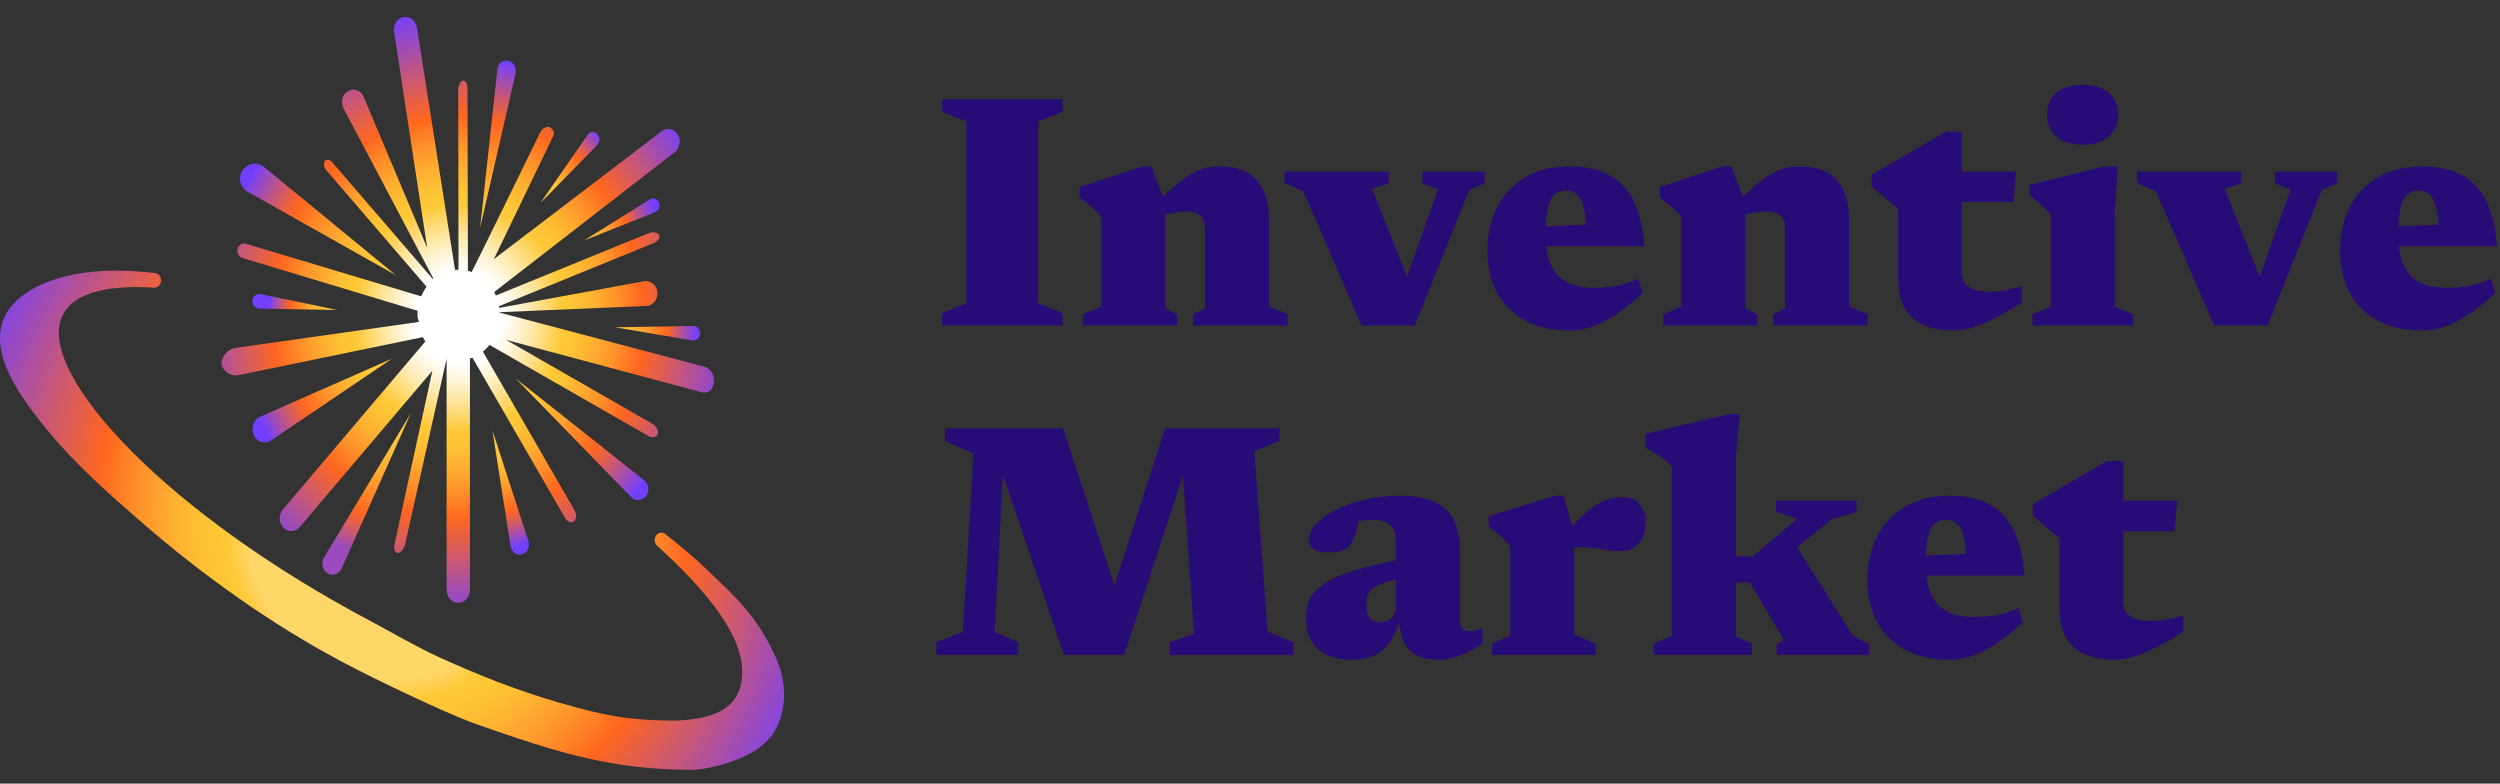 <svg width="134" height="42" viewBox="0 0 134 42" fill="none" xmlns="http://www.w3.org/2000/svg">
<rect x="0" y="0" width="134" height="42" fill="#333333" stroke="none"/>
<path d="M56.949 16.775V17.451H50.496V16.775L51.795 16.26V6.505L50.496 5.998V5.314H56.949V5.989L55.65 6.505V16.26L56.949 16.775Z" fill="#270B76"/>
<path d="M62.464 10.925V16.526L63.096 16.846V17.451H58.056V16.846L59.031 16.429V11.636C58.896 11.446 58.735 11.274 58.548 11.12C58.367 10.96 58.141 10.785 57.872 10.595V10.026L61.226 8.924H61.726L62.464 10.925ZM63.957 16.846L64.589 16.526V12.267C64.589 12.048 64.554 11.87 64.483 11.734C64.419 11.597 64.311 11.499 64.159 11.44C64.012 11.375 63.813 11.342 63.562 11.342C63.292 11.342 63.035 11.369 62.789 11.422C62.549 11.47 62.321 11.544 62.104 11.645L61.797 11.04C62.294 10.56 62.716 10.178 63.061 9.893C63.406 9.608 63.705 9.398 63.957 9.262C64.214 9.119 64.454 9.028 64.677 8.986C64.899 8.945 65.136 8.924 65.388 8.924C66.278 8.924 66.939 9.17 67.372 9.662C67.805 10.148 68.022 10.871 68.022 11.832V16.429L69.014 16.846V17.451H63.957V16.846Z" fill="#270B76"/>
<path d="M78.758 10.169L75.834 17.451H72.98L69.855 10.249L68.845 9.813V9.191H74.429V9.831L73.542 10.115L75.904 16.064L74.973 16.082L77.072 10.16L76.238 9.831V9.191H79.574V9.831L78.758 10.169Z" fill="#270B76"/>
<path d="M84.166 8.924C85.009 8.924 85.711 9.081 86.273 9.395C86.841 9.709 87.277 10.184 87.581 10.818C87.886 11.452 88.07 12.246 88.135 13.201H81.98V12.169L86.229 11.992L85.018 12.578C85.018 11.986 84.977 11.517 84.895 11.173C84.819 10.824 84.699 10.578 84.535 10.435C84.377 10.287 84.175 10.213 83.929 10.213C83.706 10.213 83.513 10.275 83.349 10.4C83.191 10.518 83.068 10.747 82.981 11.085C82.893 11.422 82.849 11.917 82.849 12.569C82.849 13.239 82.942 13.785 83.13 14.206C83.323 14.621 83.61 14.929 83.99 15.13C84.377 15.326 84.854 15.424 85.421 15.424C85.732 15.424 86.019 15.409 86.282 15.379C86.545 15.35 86.8 15.299 87.046 15.228C87.297 15.157 87.552 15.059 87.81 14.935L88.047 15.717C87.596 16.12 87.157 16.473 86.73 16.775C86.302 17.072 85.875 17.303 85.448 17.469C85.02 17.635 84.579 17.718 84.122 17.718C83.197 17.718 82.407 17.54 81.751 17.184C81.096 16.829 80.592 16.331 80.241 15.691C79.896 15.05 79.723 14.306 79.723 13.459C79.723 12.599 79.89 11.829 80.224 11.147C80.563 10.459 81.064 9.917 81.725 9.52C82.386 9.122 83.2 8.924 84.166 8.924Z" fill="#270B76"/>
<path d="M93.555 10.925V16.526L94.187 16.846V17.451H89.147V16.846L90.122 16.429V11.636C89.987 11.446 89.826 11.274 89.639 11.12C89.457 10.96 89.232 10.785 88.963 10.595V10.026L92.317 8.924H92.817L93.555 10.925ZM95.047 16.846L95.679 16.526V12.267C95.679 12.048 95.644 11.87 95.574 11.734C95.51 11.597 95.401 11.499 95.249 11.44C95.103 11.375 94.904 11.342 94.652 11.342C94.383 11.342 94.125 11.369 93.879 11.422C93.639 11.47 93.411 11.544 93.195 11.645L92.887 11.04C93.385 10.56 93.806 10.178 94.152 9.893C94.497 9.608 94.796 9.398 95.047 9.262C95.305 9.119 95.545 9.028 95.767 8.986C95.99 8.945 96.227 8.924 96.478 8.924C97.368 8.924 98.03 9.17 98.463 9.662C98.896 10.148 99.112 10.871 99.112 11.832V16.429L100.105 16.846V17.451H95.047V16.846Z" fill="#270B76"/>
<path d="M105.162 14.606C105.162 14.95 105.276 15.207 105.505 15.379C105.739 15.551 106.108 15.637 106.611 15.637C106.857 15.637 107.126 15.614 107.419 15.566C107.711 15.519 108.03 15.444 108.376 15.344V16.224C107.802 16.58 107.296 16.867 106.857 17.087C106.424 17.306 106.034 17.466 105.689 17.567C105.344 17.668 105.019 17.718 104.714 17.718C104.106 17.718 103.579 17.623 103.134 17.433C102.689 17.244 102.347 16.95 102.107 16.553C101.867 16.15 101.747 15.637 101.747 15.015V11.2L100.316 10V9.377C100.468 9.288 100.664 9.173 100.904 9.03C101.15 8.888 101.419 8.731 101.712 8.559C102.01 8.387 102.315 8.212 102.625 8.035C102.935 7.851 103.234 7.676 103.52 7.51C103.807 7.338 104.065 7.187 104.293 7.056H105.162V14.606ZM103.749 10.827L103.766 9.191H108.051L107.919 10.827H103.749Z" fill="#270B76"/>
<path d="M111.623 7.759C111.014 7.759 110.543 7.611 110.209 7.314C109.882 7.018 109.718 6.624 109.718 6.132C109.718 5.652 109.882 5.269 110.209 4.985C110.543 4.694 111.014 4.549 111.623 4.549C112.238 4.549 112.709 4.694 113.037 4.985C113.37 5.269 113.537 5.652 113.537 6.132C113.537 6.624 113.37 7.018 113.037 7.314C112.709 7.611 112.238 7.759 111.623 7.759ZM113.519 8.924L113.353 11.396V16.429L114.327 16.846V17.451H108.945V16.846L109.92 16.429V11.52C109.838 11.408 109.735 11.292 109.612 11.173C109.495 11.055 109.364 10.936 109.217 10.818C109.071 10.699 108.919 10.584 108.761 10.471V9.911L112.756 8.924H113.519Z" fill="#270B76"/>
<path d="M124.459 10.169L121.535 17.451H118.682L115.556 10.249L114.546 9.813V9.191H120.13V9.831L119.244 10.115L121.605 16.064L120.675 16.082L122.773 10.16L121.939 9.831V9.191H125.276V9.831L124.459 10.169Z" fill="#270B76"/>
<path d="M129.867 8.924C130.71 8.924 131.413 9.081 131.975 9.395C132.542 9.709 132.978 10.184 133.283 10.818C133.587 11.452 133.772 12.246 133.836 13.201H127.681V12.169L131.931 11.992L130.719 12.578C130.719 11.986 130.678 11.517 130.596 11.173C130.52 10.824 130.4 10.578 130.236 10.435C130.078 10.287 129.876 10.213 129.63 10.213C129.408 10.213 129.215 10.275 129.051 10.4C128.893 10.518 128.77 10.747 128.682 11.085C128.594 11.422 128.55 11.917 128.55 12.569C128.55 13.239 128.644 13.785 128.831 14.206C129.024 14.621 129.311 14.929 129.692 15.13C130.078 15.326 130.555 15.424 131.123 15.424C131.433 15.424 131.72 15.409 131.983 15.379C132.247 15.35 132.501 15.299 132.747 15.228C132.999 15.157 133.254 15.059 133.511 14.935L133.748 15.717C133.297 16.12 132.858 16.473 132.431 16.775C132.004 17.072 131.576 17.303 131.149 17.469C130.722 17.635 130.28 17.718 129.823 17.718C128.899 17.718 128.108 17.54 127.453 17.184C126.797 16.829 126.294 16.331 125.943 15.691C125.597 15.05 125.425 14.306 125.425 13.459C125.425 12.599 125.591 11.829 125.925 11.147C126.265 10.459 126.765 9.917 127.426 9.52C128.088 9.122 128.901 8.924 129.867 8.924Z" fill="#270B76"/>
<path d="M67.942 33.855L69.32 34.424V35.1H62.709V34.424L64 33.97L63.385 25.159L63.508 25.176L60.259 35.1H57.028L53.665 25.203L53.771 25.185L53.314 33.873L54.579 34.424V35.1H50.188V34.424L51.611 33.864L52.182 24.314L50.654 23.638V22.962H56.984L59.82 31.641H59.654L62.446 22.962H68.574V23.638L67.231 24.198L67.942 33.855Z" fill="#270B76"/>
<path d="M75.144 29.969V31.009C74.734 31.081 74.403 31.16 74.152 31.25C73.9 31.338 73.707 31.436 73.572 31.543C73.443 31.65 73.356 31.771 73.309 31.907C73.262 32.044 73.238 32.198 73.238 32.37C73.238 32.731 73.297 32.986 73.414 33.135C73.531 33.277 73.727 33.348 74.002 33.348C74.166 33.348 74.31 33.312 74.433 33.241C74.561 33.164 74.658 33.063 74.722 32.939C74.793 32.809 74.828 32.663 74.828 32.503V29.044C74.828 28.665 74.731 28.374 74.538 28.173C74.351 27.965 74.046 27.862 73.625 27.862C73.408 27.862 73.215 27.873 73.045 27.897C72.881 27.915 72.741 27.939 72.624 27.968L72.94 27.239C72.887 27.601 72.835 27.9 72.782 28.137C72.729 28.369 72.677 28.558 72.624 28.706C72.571 28.855 72.51 28.985 72.439 29.098C72.346 29.27 72.194 29.4 71.983 29.489C71.778 29.572 71.517 29.613 71.201 29.613C70.856 29.613 70.596 29.554 70.42 29.436C70.244 29.311 70.157 29.139 70.157 28.92C70.157 28.647 70.282 28.371 70.534 28.093C70.786 27.814 71.134 27.562 71.579 27.337C72.03 27.106 72.545 26.922 73.124 26.786C73.71 26.643 74.336 26.572 75.003 26.572C75.84 26.572 76.496 26.694 76.97 26.937C77.444 27.18 77.775 27.521 77.962 27.959C78.155 28.392 78.252 28.899 78.252 29.48V33.232C78.252 33.375 78.272 33.49 78.313 33.579C78.354 33.668 78.413 33.733 78.489 33.775C78.565 33.81 78.662 33.828 78.779 33.828C78.872 33.828 78.975 33.816 79.086 33.793C79.197 33.769 79.323 33.721 79.464 33.65V34.504C79.106 34.747 78.717 34.952 78.296 35.117C77.88 35.283 77.471 35.366 77.067 35.366C76.587 35.366 76.194 35.278 75.89 35.1C75.591 34.928 75.369 34.676 75.223 34.344C75.076 34.006 74.992 33.597 74.968 33.117L75.082 33.063C74.93 33.627 74.734 34.077 74.494 34.415C74.254 34.753 73.967 34.996 73.634 35.144C73.3 35.292 72.911 35.366 72.466 35.366C71.711 35.366 71.111 35.183 70.666 34.815C70.221 34.442 69.999 33.867 69.999 33.09C69.999 32.728 70.066 32.402 70.201 32.112C70.341 31.816 70.596 31.543 70.964 31.294C71.333 31.045 71.854 30.814 72.527 30.6C73.2 30.381 74.073 30.171 75.144 29.969Z" fill="#270B76"/>
<path d="M86.926 26.652C87.389 26.652 87.716 26.786 87.91 27.052C88.109 27.313 88.208 27.628 88.208 27.995C88.208 28.493 88.079 28.875 87.822 29.142C87.564 29.409 87.307 29.542 87.049 29.542C86.704 29.542 86.411 29.524 86.171 29.489C85.937 29.453 85.712 29.418 85.495 29.382C85.284 29.347 85.041 29.329 84.766 29.329C84.614 29.329 84.48 29.341 84.362 29.364C84.251 29.388 84.143 29.43 84.038 29.489C83.938 29.542 83.827 29.619 83.704 29.72L83.467 29.151C83.853 28.665 84.201 28.262 84.512 27.942C84.822 27.622 85.109 27.37 85.372 27.186C85.641 26.996 85.899 26.86 86.145 26.777C86.397 26.694 86.657 26.652 86.926 26.652ZM84.38 28.573V34.015L85.53 34.495V35.1H79.972V34.495L80.947 34.077V29.284C80.853 29.154 80.748 29.032 80.631 28.92C80.514 28.801 80.385 28.686 80.245 28.573C80.11 28.46 79.958 28.351 79.788 28.244V27.675L83.318 26.572H83.809L84.38 28.573Z" fill="#270B76"/>
<path d="M94.361 30.894L95.985 28.795L99.295 34.05L100.173 34.548V35.1H95.23V34.548L95.616 34.299L93.79 31.223H91.7V29.827H93.957L96.327 27.799L95.195 27.444V26.839H99.506V27.444L98.198 27.826L94.361 30.894ZM93.044 34.104L93.904 34.495V35.1H88.636V34.495L89.611 34.077V25.016C89.517 24.904 89.403 24.794 89.268 24.687C89.139 24.575 88.984 24.462 88.803 24.349C88.627 24.231 88.425 24.109 88.197 23.985V23.256L92.657 22.198H93.246L93.044 24.527V34.104Z" fill="#270B76"/>
<path d="M104.539 26.572C105.381 26.572 106.084 26.729 106.646 27.044C107.214 27.358 107.65 27.832 107.954 28.466C108.258 29.101 108.443 29.895 108.507 30.849H102.352V29.818L106.602 29.64L105.39 30.227C105.39 29.634 105.349 29.166 105.267 28.822C105.191 28.472 105.071 28.226 104.907 28.084C104.749 27.936 104.547 27.862 104.302 27.862C104.079 27.862 103.886 27.924 103.722 28.048C103.564 28.167 103.441 28.395 103.353 28.733C103.265 29.071 103.222 29.566 103.222 30.218C103.222 30.888 103.315 31.433 103.503 31.854C103.696 32.269 103.983 32.577 104.363 32.779C104.749 32.974 105.226 33.072 105.794 33.072C106.104 33.072 106.391 33.057 106.655 33.028C106.918 32.998 107.173 32.948 107.418 32.877C107.67 32.806 107.925 32.708 108.182 32.583L108.419 33.366C107.969 33.769 107.53 34.122 107.102 34.424C106.675 34.72 106.248 34.952 105.821 35.117C105.393 35.283 104.951 35.366 104.495 35.366C103.57 35.366 102.78 35.189 102.124 34.833C101.468 34.477 100.965 33.979 100.614 33.339C100.269 32.699 100.096 31.955 100.096 31.107C100.096 30.248 100.263 29.477 100.596 28.795C100.936 28.108 101.436 27.565 102.098 27.168C102.759 26.771 103.573 26.572 104.539 26.572Z" fill="#270B76"/>
<path d="M113.805 32.254C113.805 32.598 113.919 32.856 114.148 33.028C114.382 33.2 114.751 33.286 115.254 33.286C115.5 33.286 115.769 33.262 116.062 33.215C116.354 33.167 116.673 33.093 117.019 32.992V33.873C116.445 34.228 115.939 34.516 115.5 34.735C115.067 34.954 114.677 35.114 114.332 35.215C113.987 35.316 113.662 35.366 113.357 35.366C112.749 35.366 112.222 35.272 111.777 35.082C111.332 34.892 110.99 34.599 110.75 34.202C110.51 33.798 110.39 33.286 110.39 32.663V28.849L108.959 27.648V27.026C109.111 26.937 109.307 26.821 109.547 26.679C109.793 26.537 110.062 26.38 110.355 26.208C110.653 26.036 110.958 25.861 111.268 25.683C111.578 25.499 111.877 25.325 112.163 25.159C112.45 24.987 112.708 24.835 112.936 24.705H113.805V32.254ZM112.392 28.475L112.409 26.839H116.694L116.562 28.475H112.392Z" fill="#270B76"/>
<path d="M35.31 10.826C35.212 10.645 35.004 10.582 34.838 10.684L31.314 12.883L35.123 11.37C35.139 11.359 35.16 11.353 35.181 11.342C35.347 11.24 35.404 11.007 35.31 10.826Z" fill="url(#paint0_linear_873_26895)"/>
<path d="M28.023 29.702C27.764 29.804 27.483 29.657 27.39 29.373C27.38 29.339 27.369 29.311 27.369 29.283L26.394 23.068L28.324 29.005C28.413 29.294 28.278 29.6 28.023 29.702Z" fill="url(#paint1_linear_873_26895)"/>
<path d="M13.631 23.384C13.439 23.044 13.533 22.608 13.839 22.398C13.875 22.376 13.906 22.353 13.937 22.342L21.017 19.22L14.529 23.605C14.223 23.82 13.818 23.713 13.631 23.384Z" fill="url(#paint2_linear_873_26895)"/>
<path d="M18.069 16.614L13.876 16.541C13.678 16.535 13.517 16.36 13.523 16.139C13.528 15.924 13.694 15.754 13.891 15.754C13.912 15.754 13.933 15.754 13.953 15.759L18.069 16.614Z" fill="url(#paint3_linear_873_26895)"/>
<path d="M32.061 7.702C32.181 7.532 32.15 7.283 31.989 7.158C31.833 7.028 31.605 7.062 31.491 7.237L28.963 10.886L32.025 7.759C32.035 7.736 32.046 7.725 32.061 7.702Z" fill="url(#paint4_linear_873_26895)"/>
<path d="M37.111 18.247C37.132 18.252 37.153 18.252 37.174 18.252C37.371 18.247 37.532 18.071 37.527 17.856C37.521 17.641 37.361 17.465 37.163 17.471L32.97 17.544L37.111 18.247Z" fill="url(#paint5_linear_873_26895)"/>
<path d="M34.646 26.562C34.464 26.823 34.127 26.885 33.883 26.693C33.862 26.676 33.841 26.659 33.831 26.648L28.366 21.033L27.649 20.297L28.812 21.215L34.521 25.735C34.77 25.928 34.827 26.302 34.646 26.562Z" fill="url(#paint6_linear_873_26895)"/>
<path d="M27.65 3.874C27.681 3.574 27.489 3.296 27.214 3.251C26.939 3.206 26.695 3.415 26.659 3.716L25.735 12.213L27.634 3.942C27.65 3.92 27.65 3.897 27.65 3.874Z" fill="url(#paint7_linear_873_26895)"/>
<path d="M22.023 22.144L18.307 30.477C18.172 30.772 17.845 30.891 17.581 30.749C17.311 30.602 17.202 30.245 17.331 29.956C17.342 29.939 17.352 29.911 17.363 29.894L22.023 22.144Z" fill="url(#paint8_linear_873_26895)"/>
<path d="M13.258 10.27L21.219 14.751L14.145 8.944C14.114 8.916 14.078 8.887 14.036 8.87C13.657 8.661 13.18 8.802 12.967 9.187C12.754 9.573 12.884 10.054 13.258 10.27Z" fill="url(#paint9_linear_873_26895)"/>
<path d="M38.263 20.331V20.461C38.263 20.841 37.983 21.096 37.64 21.033L27.13 18.218L34.972 22.716C35.185 22.841 35.31 23.09 35.252 23.265C35.19 23.453 34.962 23.492 34.749 23.367L26.242 18.49C26.134 18.62 26.014 18.739 25.884 18.847L26.865 20.546L30.789 27.339C30.914 27.554 30.903 27.82 30.763 27.945C30.628 28.058 30.41 27.979 30.291 27.769L25.791 19.98L25.324 19.17C25.277 19.187 25.23 19.204 25.189 19.215V31.633C25.189 32.007 24.904 32.319 24.551 32.313C24.208 32.301 23.938 31.984 23.938 31.605V19.226L21.706 29.208C21.634 29.463 21.447 29.662 21.296 29.639C21.141 29.61 21.084 29.384 21.156 29.123L23.175 19.872L16.08 28.234C15.852 28.523 15.452 28.546 15.193 28.285C14.938 28.03 14.928 27.599 15.156 27.316L22.755 18.354L22.802 18.297C22.755 18.229 22.703 18.15 22.667 18.07L12.748 20.116C12.427 20.184 11.939 19.929 11.882 19.526C11.83 19.124 12.224 18.733 12.546 18.66C12.572 18.654 12.598 18.648 12.619 18.648L22.454 17.255C22.402 17.051 22.376 17.09 22.376 16.869C22.376 16.796 22.381 16.733 22.386 16.66L15.868 14.694L13.029 13.839C13.003 13.833 12.982 13.816 12.956 13.805C12.821 13.754 12.722 13.606 12.722 13.436C12.722 13.3 12.79 13.181 12.889 13.108C12.94 13.074 13.008 13.051 13.081 13.051C13.101 13.051 13.122 13.051 13.138 13.057C13.158 13.057 13.184 13.062 13.205 13.074L22.578 15.884C22.651 15.697 22.755 15.521 22.864 15.368L17.487 9.119C17.352 8.967 17.321 8.746 17.409 8.632C17.497 8.519 17.674 8.542 17.809 8.7L23.217 14.977C23.222 14.972 23.222 14.972 23.222 14.966L23.206 14.887L18.405 5.794C18.245 5.471 18.343 5.063 18.639 4.888C18.935 4.712 19.309 4.82 19.47 5.143C19.485 5.171 19.495 5.194 19.506 5.222L22.9 13.289L21.125 1.726C21.052 1.352 21.276 0.984 21.618 0.916C21.95 0.848 22.277 1.103 22.345 1.466L24.39 14.467C24.452 14.462 24.514 14.456 24.576 14.456L24.561 4.82C24.561 4.57 24.675 4.349 24.81 4.321C24.945 4.298 25.059 4.474 25.059 4.723L25.08 14.518C25.215 14.552 25.153 14.53 25.277 14.586C25.314 14.558 28.952 7.103 28.952 7.103C29.087 6.825 29.367 6.751 29.486 6.831C29.585 6.899 29.767 7.046 29.663 7.273L26.471 13.89C29.927 11.261 35.46 7.04 35.46 7.04C35.746 6.819 36.14 6.893 36.332 7.21C36.524 7.516 36.436 7.941 36.156 8.162L26.492 15.652C26.523 15.708 26.554 15.776 26.58 15.838L34.759 12.502C34.993 12.405 35.247 12.451 35.325 12.592C35.403 12.734 35.273 12.932 35.04 13.028L26.746 16.411C26.751 16.439 26.756 16.473 26.762 16.501L34.526 15.074C34.863 15.017 35.175 15.255 35.232 15.623C35.284 15.986 35.066 16.331 34.728 16.388C34.702 16.394 34.676 16.394 34.65 16.399L26.782 16.733V16.756L37.744 19.651C38.034 19.719 38.263 20.019 38.263 20.331Z" fill="url(#paint10_radial_873_26895)"/>
<path d="M41.647 35.391C40.694 33.167 39.51 32.062 38.009 30.651C37.825 30.478 37.63 30.292 37.435 30.105C37.41 30.079 37.386 30.052 37.349 30.025C37.276 29.959 37.191 29.892 37.117 29.826C37.093 29.799 37.069 29.786 37.056 29.772C37.032 29.759 37.02 29.746 37.008 29.733L36.995 29.719L36.934 29.666C36.8 29.559 36.678 29.453 36.568 29.36C36.544 29.346 36.531 29.32 36.507 29.306C36.458 29.267 36.409 29.227 36.361 29.187C36.361 29.187 36.348 29.173 36.336 29.173C36.239 29.093 36.153 29.014 36.068 28.947C35.97 28.867 35.884 28.8 35.811 28.747C35.738 28.694 35.701 28.654 35.689 28.641C35.53 28.508 35.298 28.521 35.176 28.694C35.042 28.867 35.066 29.12 35.225 29.253C37.093 30.944 38.411 32.462 39.12 33.78C39.791 35.005 39.95 36.056 39.62 36.988C39.413 37.574 38.973 38 38.289 38.267C37.63 38.52 36.861 38.599 36.263 38.626H36.251C33.782 38.626 32.378 38.36 30.095 37.694L30.034 37.681C27.69 37.002 25.672 36.196 23.499 35.211C22.315 34.665 20.93 33.86 19.782 33.247C14.741 30.571 10.236 27.376 7.111 24.247C5.609 22.743 4.51 21.345 3.839 20.093C3.192 18.869 2.997 17.857 3.277 17.084C3.497 16.472 4.022 16.006 4.84 15.726C5.694 15.434 6.842 15.327 8.246 15.42C8.441 15.434 8.612 15.274 8.637 15.061C8.649 14.848 8.502 14.648 8.307 14.635C6.378 14.409 4.767 14.475 3.375 14.848C2.85 14.981 2.093 15.247 1.446 15.673C0.689 16.166 0.225 16.792 0.067 17.511C-0.129 18.403 0.103 19.414 0.787 20.613C1.336 21.584 2.057 22.463 2.533 23.049C4.059 24.913 5.902 26.524 7.538 27.948C10.968 30.931 14.557 33.447 18.207 35.404C19.917 36.323 23.42 38 25.227 38.706C30.11 40.437 32.894 41.262 37.178 41.262C37.191 41.262 37.203 41.262 37.203 41.262C37.935 41.209 38.79 40.996 39.498 40.716C40.462 40.33 41.146 39.824 41.512 39.199C42.147 38.16 42.196 36.696 41.647 35.391Z" fill="url(#paint11_radial_873_26895)"/>
<defs>
<linearGradient id="paint0_linear_873_26895" x1="31.341" y1="12.665" x2="35.166" y2="11.221" gradientUnits="userSpaceOnUse">
<stop stop-color="#FFC937"/>
<stop offset="0.096" stop-color="#FFC335"/>
<stop offset="0.229" stop-color="#FFB031"/>
<stop offset="0.386" stop-color="#FF922A"/>
<stop offset="0.558" stop-color="#FF6920"/>
<stop offset="0.566" stop-color="#FF671F"/>
<stop offset="0.575" stop-color="#FC6624"/>
<stop offset="0.781" stop-color="#B25199"/>
<stop offset="0.923" stop-color="#8444E2"/>
<stop offset="0.988" stop-color="#723FFF"/>
</linearGradient>
<linearGradient id="paint1_linear_873_26895" x1="26.632" y1="24.184" x2="28.104" y2="29.231" gradientUnits="userSpaceOnUse">
<stop stop-color="#FFC937"/>
<stop offset="0.103" stop-color="#FFC335"/>
<stop offset="0.248" stop-color="#FFB031"/>
<stop offset="0.418" stop-color="#FF922A"/>
<stop offset="0.604" stop-color="#FF6920"/>
<stop offset="0.613" stop-color="#FF671F"/>
<stop offset="0.66" stop-color="#F26334"/>
<stop offset="0.755" stop-color="#D05A69"/>
<stop offset="0.891" stop-color="#9B4BBE"/>
<stop offset="0.988" stop-color="#723FFF"/>
</linearGradient>
<linearGradient id="paint2_linear_873_26895" x1="19.808" y1="19.845" x2="13.91" y2="22.623" gradientUnits="userSpaceOnUse">
<stop stop-color="#FFC937"/>
<stop offset="0.103" stop-color="#FFC335"/>
<stop offset="0.248" stop-color="#FFB031"/>
<stop offset="0.418" stop-color="#FF922A"/>
<stop offset="0.604" stop-color="#FF6920"/>
<stop offset="0.613" stop-color="#FF671F"/>
<stop offset="0.66" stop-color="#F26334"/>
<stop offset="0.755" stop-color="#D05A69"/>
<stop offset="0.891" stop-color="#9B4BBE"/>
<stop offset="0.988" stop-color="#723FFF"/>
</linearGradient>
<linearGradient id="paint3_linear_873_26895" x1="17.493" y1="16.64" x2="14.381" y2="16.283" gradientUnits="userSpaceOnUse">
<stop stop-color="#FFC937"/>
<stop offset="0.103" stop-color="#FFC335"/>
<stop offset="0.248" stop-color="#FFB031"/>
<stop offset="0.418" stop-color="#FF922A"/>
<stop offset="0.604" stop-color="#FF6920"/>
<stop offset="0.613" stop-color="#FF671F"/>
<stop offset="0.66" stop-color="#F26334"/>
<stop offset="0.755" stop-color="#D05A69"/>
<stop offset="0.891" stop-color="#9B4BBE"/>
<stop offset="0.988" stop-color="#723FFF"/>
</linearGradient>
<linearGradient id="paint4_linear_873_26895" x1="29.692" y1="9.836" x2="32.321" y2="7.319" gradientUnits="userSpaceOnUse">
<stop stop-color="#FFC937"/>
<stop offset="0.26" stop-color="#FF962B"/>
<stop offset="0.519" stop-color="#FF671F"/>
<stop offset="0.577" stop-color="#F26334"/>
<stop offset="0.697" stop-color="#D05A69"/>
<stop offset="0.867" stop-color="#9B4BBE"/>
<stop offset="0.988" stop-color="#723FFF"/>
</linearGradient>
<linearGradient id="paint5_linear_873_26895" x1="32.998" y1="17.482" x2="37.546" y2="17.827" gradientUnits="userSpaceOnUse">
<stop stop-color="#FFC937"/>
<stop offset="0.103" stop-color="#FFC335"/>
<stop offset="0.248" stop-color="#FFB031"/>
<stop offset="0.418" stop-color="#FF922A"/>
<stop offset="0.604" stop-color="#FF6920"/>
<stop offset="0.613" stop-color="#FF671F"/>
<stop offset="0.624" stop-color="#FA6627"/>
<stop offset="0.725" stop-color="#CA5873"/>
<stop offset="0.816" stop-color="#A44DAF"/>
<stop offset="0.893" stop-color="#8946DA"/>
<stop offset="0.953" stop-color="#7841F5"/>
<stop offset="0.988" stop-color="#723FFF"/>
</linearGradient>
<linearGradient id="paint6_linear_873_26895" x1="28.862" y1="21.174" x2="34.694" y2="25.79" gradientUnits="userSpaceOnUse">
<stop stop-color="#FFC937"/>
<stop offset="0.191" stop-color="#FFAA2F"/>
<stop offset="0.545" stop-color="#FF671F"/>
<stop offset="0.6" stop-color="#F26334"/>
<stop offset="0.713" stop-color="#D05A69"/>
<stop offset="0.874" stop-color="#9B4BBE"/>
<stop offset="0.988" stop-color="#723FFF"/>
</linearGradient>
<linearGradient id="paint7_linear_873_26895" x1="25.777" y1="12.169" x2="27.523" y2="3.287" gradientUnits="userSpaceOnUse">
<stop stop-color="#FFC937"/>
<stop offset="0.103" stop-color="#FFC335"/>
<stop offset="0.248" stop-color="#FFB031"/>
<stop offset="0.418" stop-color="#FF922A"/>
<stop offset="0.604" stop-color="#FF6920"/>
<stop offset="0.613" stop-color="#FF671F"/>
<stop offset="0.66" stop-color="#F26334"/>
<stop offset="0.755" stop-color="#D05A69"/>
<stop offset="0.891" stop-color="#9B4BBE"/>
<stop offset="0.988" stop-color="#723FFF"/>
</linearGradient>
<linearGradient id="paint8_linear_873_26895" x1="21.019" y1="23.145" x2="17.457" y2="29.755" gradientUnits="userSpaceOnUse">
<stop stop-color="#FFC937"/>
<stop offset="0.103" stop-color="#FFC335"/>
<stop offset="0.248" stop-color="#FFB031"/>
<stop offset="0.418" stop-color="#FF922A"/>
<stop offset="0.604" stop-color="#FF6920"/>
<stop offset="0.613" stop-color="#FF671F"/>
<stop offset="0.66" stop-color="#F26334"/>
<stop offset="0.755" stop-color="#D05A69"/>
<stop offset="0.891" stop-color="#9B4BBE"/>
</linearGradient>
<linearGradient id="paint9_linear_873_26895" x1="20.143" y1="13.944" x2="13.022" y2="9.92" gradientUnits="userSpaceOnUse">
<stop stop-color="#FFC937"/>
<stop offset="0.103" stop-color="#FFC335"/>
<stop offset="0.248" stop-color="#FFB031"/>
<stop offset="0.418" stop-color="#FF922A"/>
<stop offset="0.604" stop-color="#FF6920"/>
<stop offset="0.613" stop-color="#FF671F"/>
<stop offset="0.66" stop-color="#F26334"/>
<stop offset="0.755" stop-color="#D05A69"/>
<stop offset="0.891" stop-color="#9B4BBE"/>
<stop offset="0.988" stop-color="#723FFF"/>
</linearGradient>
<radialGradient id="paint10_radial_873_26895" cx="0" cy="0" r="1" gradientUnits="userSpaceOnUse" gradientTransform="translate(24.595 17.006) rotate(0.765) scale(15.426 16.838)">
<stop offset="0.144" stop-color="white"/>
<stop offset="0.166" stop-color="#FFFCF4"/>
<stop offset="0.206" stop-color="#FFF4D7"/>
<stop offset="0.258" stop-color="#FFE8A8"/>
<stop offset="0.319" stop-color="#FFD668"/>
<stop offset="0.362" stop-color="#FFC937"/>
<stop offset="0.409" stop-color="#FFC335"/>
<stop offset="0.476" stop-color="#FFB031"/>
<stop offset="0.554" stop-color="#FF922A"/>
<stop offset="0.639" stop-color="#FF6920"/>
<stop offset="0.643" stop-color="#FF671F"/>
<stop offset="0.768" stop-color="#CE596D"/>
<stop offset="0.988" stop-color="#723FFF"/>
</radialGradient>
<radialGradient id="paint11_radial_873_26895" cx="0" cy="0" r="1" gradientUnits="userSpaceOnUse" gradientTransform="translate(21.017 27.882) scale(24.516 26.737)">
<stop offset="0.319" stop-color="#FFD668"/>
<stop offset="0.362" stop-color="#FFC937"/>
<stop offset="0.409" stop-color="#FFC335"/>
<stop offset="0.476" stop-color="#FFB031"/>
<stop offset="0.554" stop-color="#FF922A"/>
<stop offset="0.639" stop-color="#FF6920"/>
<stop offset="0.643" stop-color="#FF671F"/>
<stop offset="0.768" stop-color="#CE596D"/>
<stop offset="0.988" stop-color="#723FFF"/>
</radialGradient>
</defs>
</svg>
